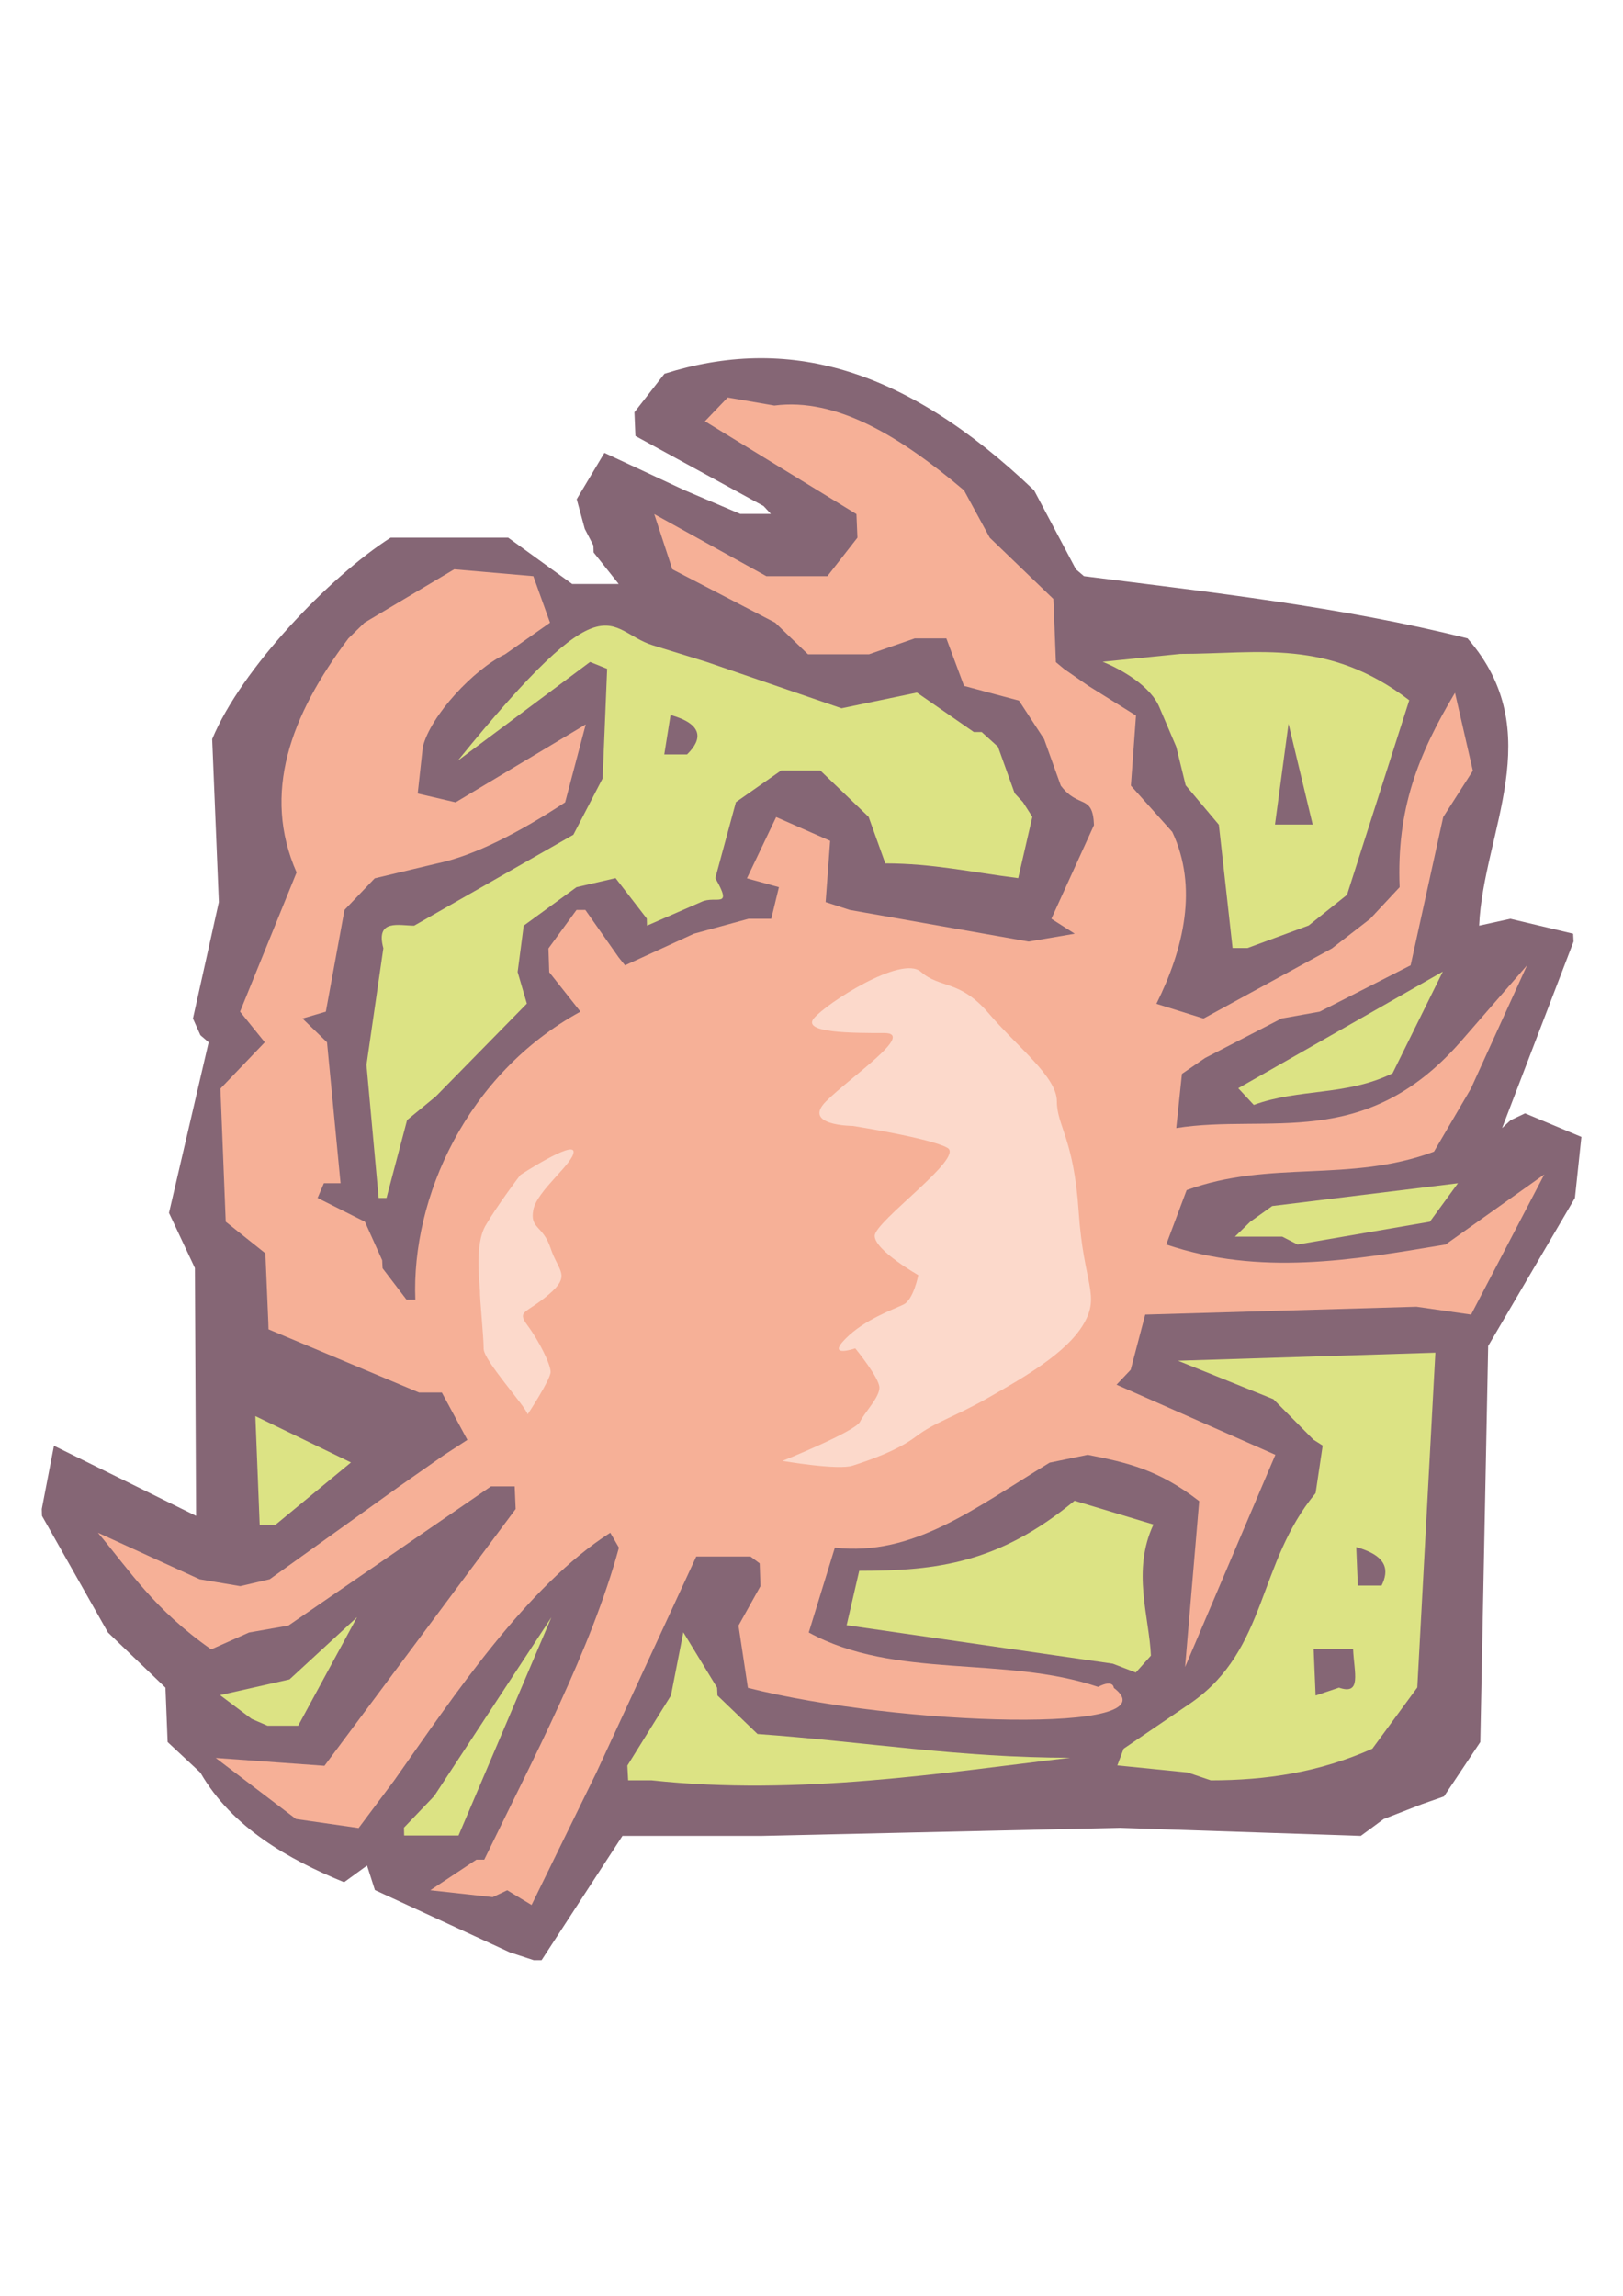 <?xml version="1.0" encoding="utf-8"?>
<!-- Created by UniConvertor 2.0rc4 (https://sk1project.net/) -->
<svg xmlns="http://www.w3.org/2000/svg" height="841.89pt" viewBox="0 0 595.276 841.89" width="595.276pt" version="1.1" xmlns:xlink="http://www.w3.org/1999/xlink" id="48b5e770-f60d-11ea-9724-dcc15c148e23">

<g>
	<path style="fill:#856675;" d="M 186.974,715.929 L 137.51,693.105 134.63,684.105 126.206,690.225 C 105.902,681.873 85.166,670.281 73.502,650.049 L 61.478,638.817 60.686,618.873 39.59,598.641 15.398,555.873 C 15.326,553.353 15.326,553.353 15.326,553.353 L 19.79,530.169 71.918,555.873 71.486,465.009 61.982,444.777 76.526,382.209 C 73.502,379.617 73.502,379.617 73.502,379.617 70.766,373.497 70.766,373.497 70.766,373.497 L 80.27,330.801 77.822,271.041 C 88.406,245.337 121.094,211.281 143.27,197.169 L 186.398,197.169 209.87,214.161 226.934,214.161 217.718,202.569 C 217.646,200.049 217.646,200.049 217.646,200.049 214.478,193.929 214.478,193.929 214.478,193.929 L 211.526,183.057 221.678,166.065 251.198,179.817 271.502,188.457 282.734,188.457 C 280.07,185.577 280.07,185.577 280.07,185.577 L 233.054,159.873 232.694,151.161 243.71,137.049 C 288.422,122.937 331.478,134.169 379.286,179.817 L 394.622,208.761 C 397.574,211.281 397.574,211.281 397.574,211.281 443.438,217.113 492.182,222.513 538.262,234.105 568.286,268.521 544.022,305.097 542.51,339.441 L 553.958,336.921 576.998,342.393 C 577.142,345.273 577.142,345.273 577.142,345.273 L 550.934,413.673 C 554.03,410.793 554.03,410.793 554.03,410.793 559.358,408.273 559.358,408.273 559.358,408.273 L 580.022,416.913 577.646,439.305 545.822,493.593 542.942,638.817 529.622,658.761 521.414,661.641 507.518,667.041 499.094,673.233 410.606,670.281 279.35,673.233 228.302,673.233 198.638,718.809 C 195.758,718.809 195.758,718.809 195.758,718.809 L 186.974,715.929 Z" />
	<path style="fill:#f6b097;" d="M 180.71,695.697 L 157.814,693.177 174.734,681.945 C 177.614,681.945 177.614,681.945 177.614,681.945 195.686,644.649 216.854,604.833 227.006,567.537 223.838,562.065 223.838,562.065 223.838,562.065 193.166,581.649 166.526,621.825 144.566,652.929 L 131.534,670.353 108.566,667.041 79.118,644.649 119.006,647.529 189.134,553.353 188.774,545.073 180.062,545.073 105.758,596.121 91.358,598.641 77.462,604.833 C 56.654,590.289 47.726,576.177 35.918,562.065 L 73.214,579.129 88.118,581.649 98.918,579.129 146.438,545.073 162.998,533.481 171.422,528.009 162.062,510.657 153.71,510.657 98.486,487.473 C 98.414,484.953 98.414,484.953 98.414,484.953 L 97.334,459.609 82.79,448.017 80.846,399.201 97.118,382.209 88.046,370.977 108.782,319.929 C 96.038,290.985 106.478,262.401 127.79,234.105 133.694,228.345 133.694,228.345 133.694,228.345 L 166.598,208.761 195.614,211.281 201.734,228.345 185.246,239.937 C 173.87,245.337 157.886,262.401 155.078,273.921 L 153.206,290.985 167.102,294.225 214.838,265.641 207.278,294.225 C 190.718,305.097 174.086,313.809 160.046,316.689 L 137.438,322.089 126.35,333.681 119.51,370.977 110.942,373.497 119.942,382.209 124.91,433.905 C 118.79,433.905 118.79,433.905 118.79,433.905 116.486,439.305 116.486,439.305 116.486,439.305 L 133.838,448.017 140.174,462.129 C 140.318,465.081 140.318,465.081 140.318,465.081 L 149.102,476.601 C 152.342,476.601 152.342,476.601 152.342,476.601 150.83,439.305 171.134,393.801 212.894,370.977 L 201.446,356.505 201.158,347.793 211.454,333.681 C 214.694,333.681 214.694,333.681 214.694,333.681 L 226.934,351.105 C 229.238,353.985 229.238,353.985 229.238,353.985 L 254.51,342.393 274.526,336.921 282.878,336.921 285.686,325.329 273.95,322.089 284.678,299.625 304.478,308.337 302.822,330.801 311.678,333.681 377.27,345.273 394.19,342.393 385.622,336.921 401.246,302.577 C 400.814,290.985 395.63,296.745 389.078,288.105 L 382.958,271.041 373.742,256.929 353.582,251.529 347.102,234.105 335.51,234.105 318.734,239.937 296.342,239.937 284.318,228.345 246.59,208.761 239.966,188.529 281.078,211.281 303.47,211.281 314.486,197.169 314.126,188.529 258.542,154.473 266.894,145.761 284.03,148.713 C 306.638,145.761 330.038,159.873 353.582,179.817 L 363.014,197.169 386.342,219.633 C 386.486,222.513 386.486,222.513 386.486,222.513 L 387.278,242.817 C 390.302,245.337 390.302,245.337 390.302,245.337 L 399.23,251.529 416.654,262.401 414.782,288.105 429.974,305.097 C 439.478,325.329 434.222,347.793 424.142,368.097 L 441.422,373.497 488.51,347.793 502.55,336.921 513.35,325.329 C 512.198,296.745 520.046,276.873 533.654,254.049 L 540.206,282.633 529.334,299.625 517.382,353.985 484.046,370.977 470.006,373.497 441.998,387.969 433.502,393.801 431.414,413.673 C 465.254,408.273 500.246,422.313 535.526,382.209 L 560.078,353.985 539.486,399.201 525.95,422.313 C 494.918,433.905 465.902,425.193 435.23,436.425 L 427.742,456.369 C 462.23,467.961 495.998,462.129 530.198,456.369 L 566.414,430.665 539.558,482.073 519.542,479.193 420.038,482.073 414.71,502.305 409.526,507.777 467.774,533.481 434.654,611.313 439.838,550.473 C 424.862,538.881 413.558,536.361 398.942,533.481 L 384.974,536.361 C 357.038,553.353 334.934,570.777 306.206,567.537 L 296.63,598.641 C 328.382,615.993 368.27,606.993 402.758,618.585 408.446,615.633 408.518,618.945 408.518,618.945 430.982,635.937 330.182,633.057 274.31,618.945 L 270.854,596.121 278.918,581.649 278.63,573.297 C 275.246,570.777 275.246,570.777 275.246,570.777 L 255.374,570.777 218.726,650.049 194.966,698.577 186.038,693.177 180.71,695.697 Z" />
	<path style="fill:#dce384;" d="M 148.166,670.209 L 159.254,658.617 202.238,593.097 168.182,673.089 148.238,673.089 148.166,670.209 Z" />
	<path style="fill:#dce384;" d="M 230.39,652.857 L 230.102,647.457 246.086,621.753 250.622,598.569 263.006,618.873 C 263.15,621.753 263.15,621.753 263.15,621.753 L 277.838,635.865 C 317.726,638.745 351.926,644.577 392.534,644.577 346.742,649.977 292.886,658.689 239.03,652.857 L 230.39,652.857 Z" />
	<path style="fill:#dce384;" d="M 435.59,649.977 L 409.814,647.385 412.118,641.265 437.102,624.273 C 464.966,604.689 461.15,573.225 482.534,547.521 L 485.126,530.097 C 481.742,527.937 481.742,527.937 481.742,527.937 L 467.054,513.105 432.062,498.993 526.454,496.041 519.83,618.801 503.342,641.265 C 483.758,649.977 464.318,652.857 444.086,652.857 L 435.59,649.977 Z" />
	<path style="fill:#dce384;" d="M 92.294,630.321 L 80.702,621.609 106.19,615.849 130.958,593.025 109.358,632.841 98.126,632.841 92.294,630.321 Z" />
	<path style="fill:#856675;" d="M 482.534,621.753 L 481.814,604.761 496.286,604.761 C 496.646,613.401 499.526,621.753 491.102,618.873 L 482.534,621.753 Z" />
	<path style="fill:#dce384;" d="M 408.158,610.089 L 310.526,595.977 315.134,576.033 C 343.79,576.033 366.47,573.153 394.118,550.329 L 423.062,559.041 C 415.07,576.033 421.55,593.025 422.126,607.137 416.582,613.329 416.582,613.329 416.582,613.329 L 408.158,610.089 Z" />
	<path style="fill:#856675;" d="M 498.014,581.433 L 497.438,567.321 C 509.174,570.633 509.39,576.033 506.726,581.433 L 498.014,581.433 Z" />
	<path style="fill:#dce384;" d="M 95.246,559.113 L 93.662,519.297 128.726,536.289 101.078,559.113 95.246,559.113 Z" />
	<path style="fill:#dce384;" d="M 470.294,453.489 L 452.942,453.489 458.558,448.017 466.622,442.257 534.734,433.905 524.438,448.017 475.91,456.369 470.294,453.489 Z" />
	<path style="fill:#dce384;" d="M 138.878,439.305 L 134.414,390.489 140.606,347.721 C 137.654,336.849 146.438,339.441 151.91,339.441 L 210.302,306.105 221.03,285.441 222.686,245.265 C 216.422,242.745 216.422,242.745 216.422,242.745 L 167.894,278.961 C 223.478,210.489 222.11,231.153 239.39,236.625 L 259.19,242.745 308.654,259.737 336.302,253.977 357.182,268.449 C 360.062,268.449 360.062,268.449 360.062,268.449 366.038,273.849 366.038,273.849 366.038,273.849 L 372.158,290.913 C 375.182,294.153 375.182,294.153 375.182,294.153 378.638,299.553 378.638,299.553 378.638,299.553 L 373.454,322.017 C 356.318,319.857 342.062,316.617 324.71,316.617 L 318.59,299.553 300.878,282.561 286.478,282.561 269.918,294.153 262.358,322.017 C 268.982,333.609 262.574,328.209 257.246,330.729 L 237.302,339.441 C 237.23,336.849 237.23,336.849 237.23,336.849 L 225.782,322.017 211.454,325.329 192.086,339.441 189.854,356.433 193.238,368.025 159.83,402.081 149.318,410.721 141.758,439.305 138.878,439.305 Z" />
	<path style="fill:#dce384;" d="M 454.166,399.057 L 529.19,356.289 510.758,393.585 C 493.766,401.937 476.63,399.057 459.854,405.177 L 454.166,399.057 Z" />
	<path style="fill:#dce384;" d="M 452.078,347.649 L 447.038,302.433 434.87,287.961 431.414,273.849 425.366,259.665 C 422.126,251.385 410.678,245.193 404.414,242.673 L 432.926,239.793 C 461.87,239.793 486.998,233.961 516.878,256.785 L 494.054,328.137 480.014,339.369 457.55,347.649 452.078,347.649 Z" />
	<path style="fill:#856675;" d="M 467.63,302.361 L 472.598,265.425 481.454,302.361 467.63,302.361 Z" />
	<path style="fill:#856675;" d="M 243.638,276.657 L 245.942,262.185 C 257.678,265.497 257.894,270.897 251.99,276.657 L 243.638,276.657 Z" />
	<path style="fill:#fcd9cb;" d="M 286.982,535.713 C 286.982,535.713 313.622,524.985 315.422,521.385 317.222,517.785 322.55,512.457 322.55,508.857 322.55,505.257 313.694,494.457 313.694,494.457 313.694,494.457 302.966,498.129 310.094,490.929 317.222,483.729 327.878,480.129 331.478,478.329 335.078,476.529 336.806,467.601 336.806,467.601 336.806,467.601 320.822,458.529 320.822,453.201 320.822,447.873 353.798,424.545 347.534,420.945 341.27,417.345 312.758,412.881 312.758,412.881 312.758,412.881 294.038,412.809 302.966,403.881 311.894,394.953 335.942,378.825 324.35,378.825 312.758,378.825 294.038,378.825 298.502,373.425 302.966,368.025 330.614,350.097 337.742,356.361 344.87,362.625 351.926,359.097 362.654,371.625 373.382,384.153 387.638,394.881 387.638,403.881 387.638,412.881 393.83,417.345 395.63,444.273 397.43,471.201 403.694,474.801 397.43,485.529 391.166,496.257 375.11,505.329 362.654,512.457 350.198,519.585 343.07,521.385 335.942,526.785 328.814,532.185 318.086,535.713 312.758,537.441 307.43,539.241 286.982,535.713 286.982,535.713 L 286.982,535.713 Z" />
	<path style="fill:#fcd9cb;" d="M 193.526,518.649 C 192.878,515.841 177.326,498.849 177.398,494.601 177.398,490.353 175.958,476.241 176.03,473.361 175.958,470.481 173.942,456.297 178.19,449.241 182.294,442.185 190.79,430.881 190.862,430.881 190.79,430.881 210.374,418.137 210.374,422.385 210.374,426.633 196.982,436.569 195.614,443.625 194.246,450.681 199.142,449.241 201.95,457.737 204.758,466.233 209.654,467.601 201.23,474.729 192.878,481.857 189.422,480.489 193.526,486.105 197.702,491.721 201.95,500.289 201.95,503.097 201.95,505.905 193.526,518.649 193.526,518.649 L 193.526,518.649 Z" />
</g>
</svg>